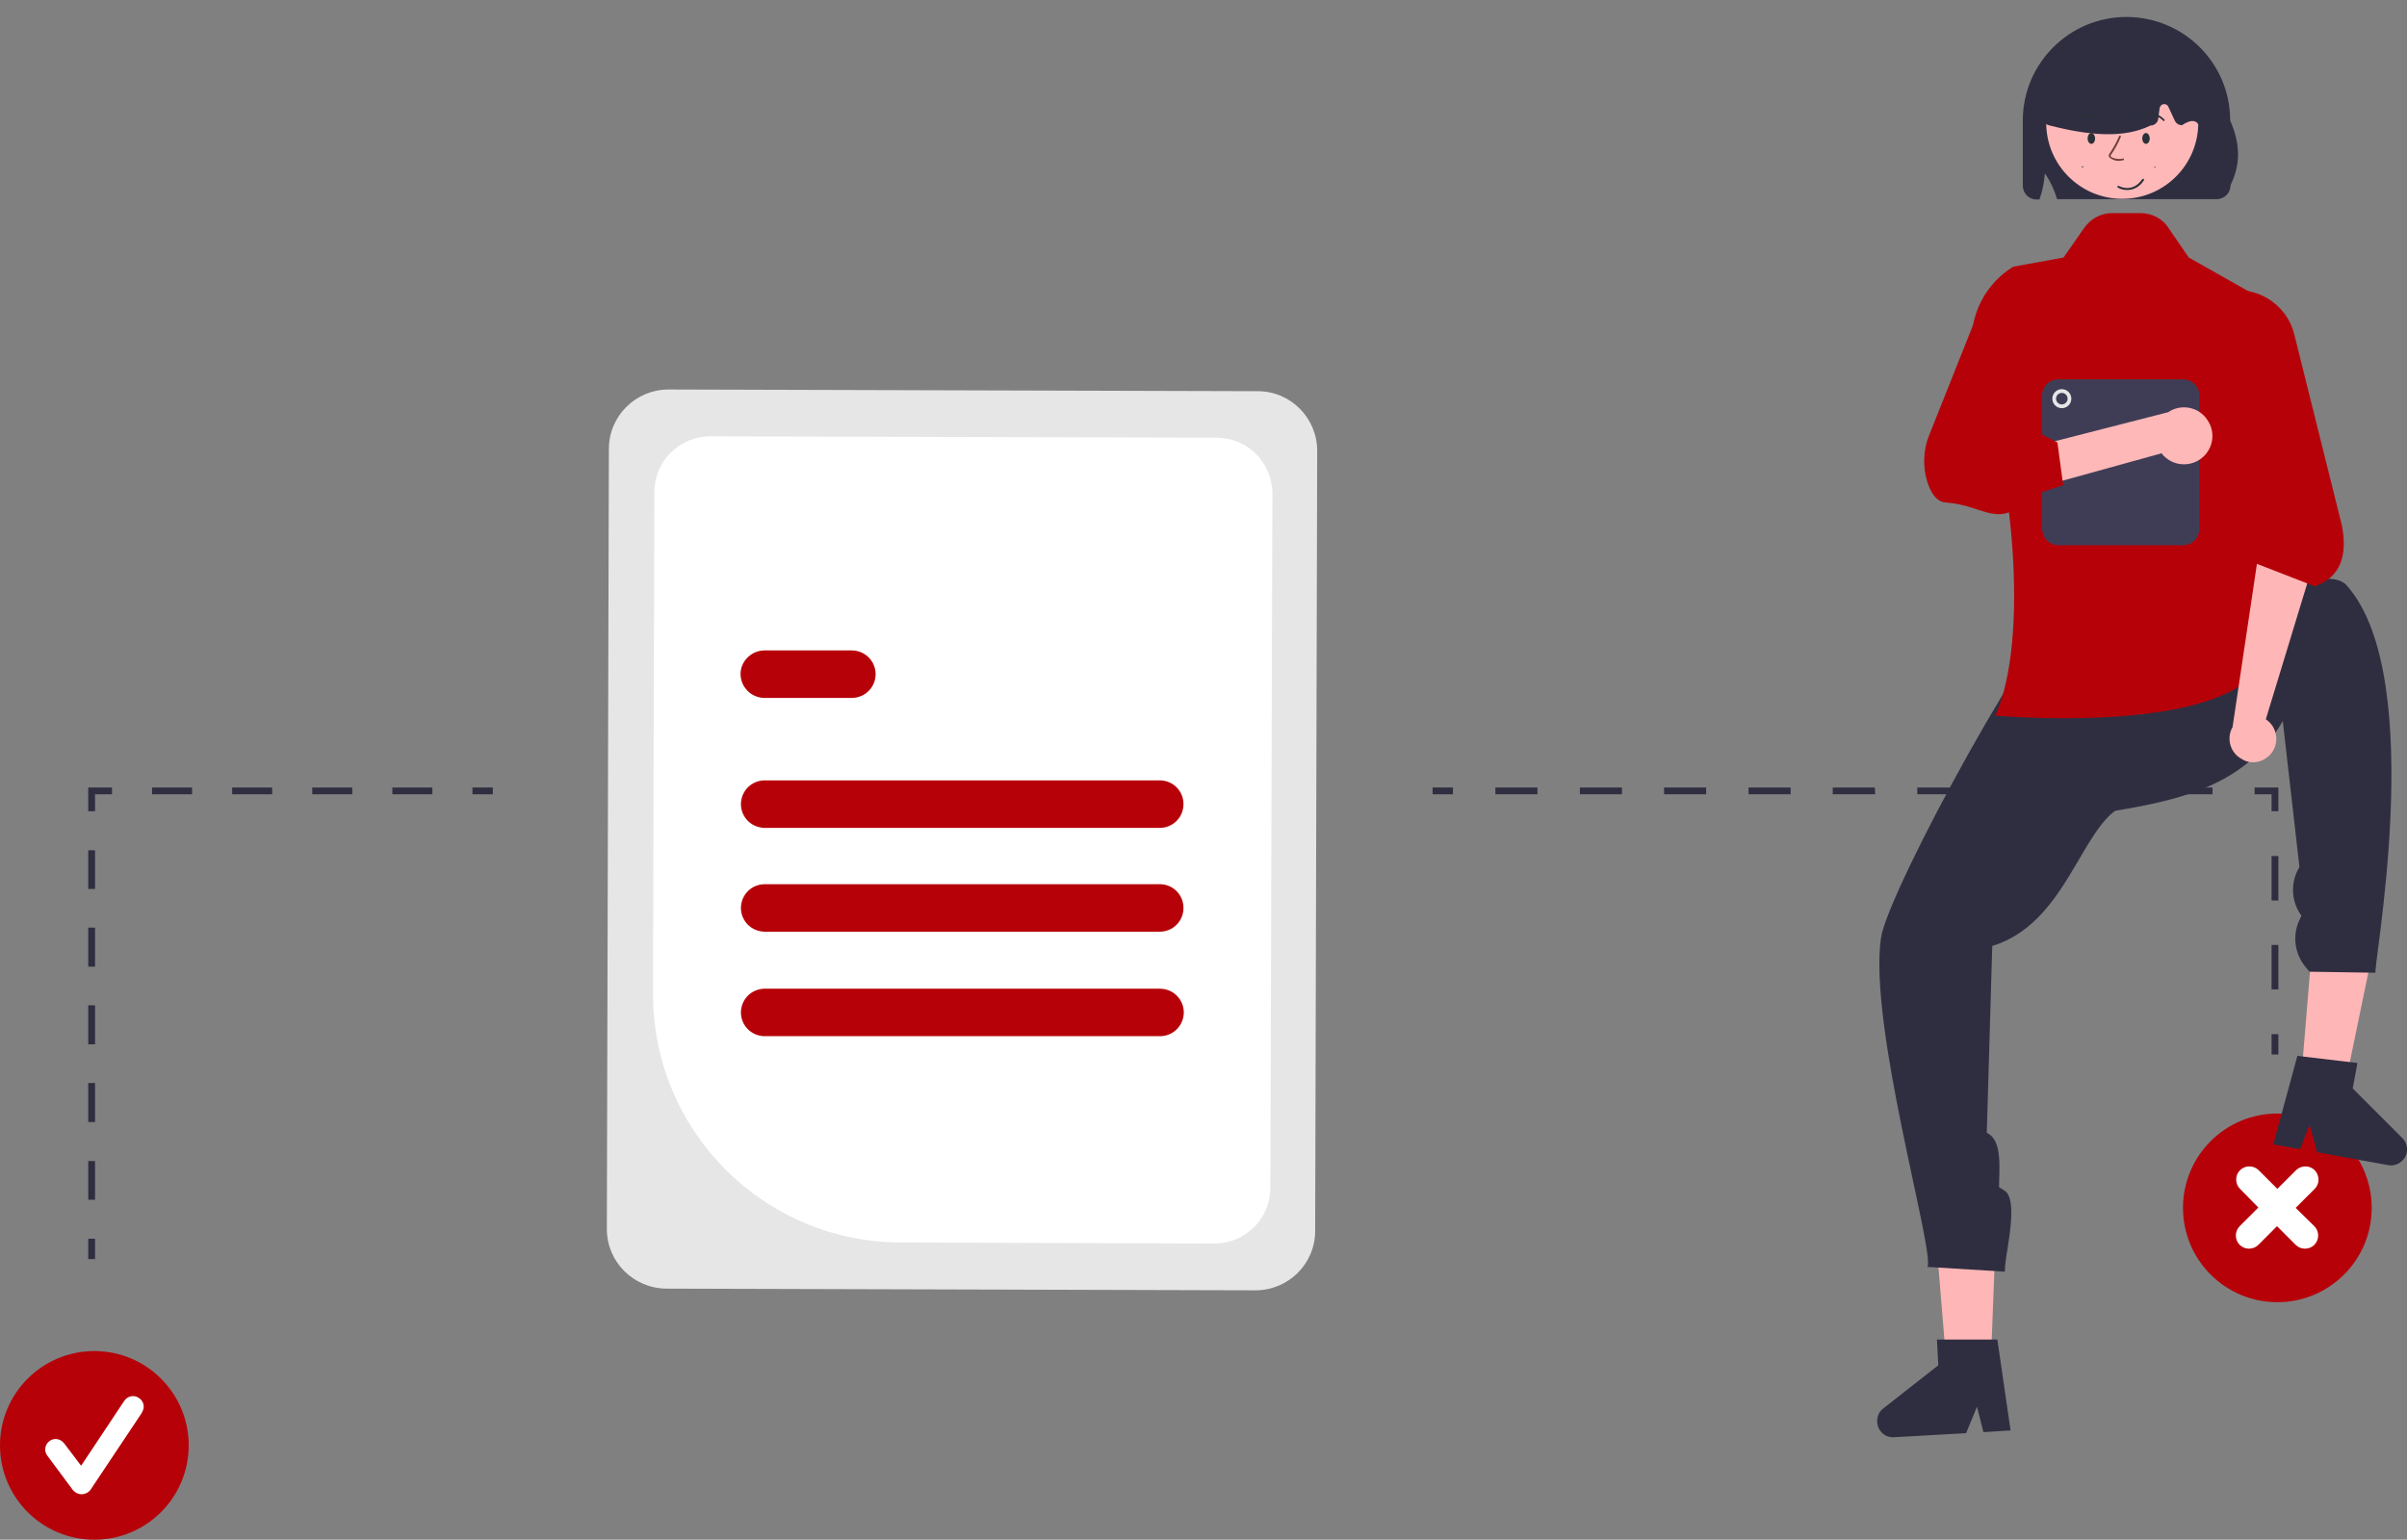 <?xml version="1.0" encoding="utf-8"?>
<!-- Generator: Adobe Illustrator 26.1.0, SVG Export Plug-In . SVG Version: 6.00 Build 0)  -->
<svg version="1.1" id="Layer_1" xmlns="http://www.w3.org/2000/svg" xmlns:xlink="http://www.w3.org/1999/xlink" x="0px" y="0px"
	 viewBox="0 0 709.2 453.8" style="enable-background:new 0 0 709.2 453.8;" xml:space="preserve">
<rect x="0" y="0" width="709.2" height="453.8" fill="#808080" stroke="none"/>
<style type="text/css">
	.st0{fill:#E6E6E6;}
	.st1{fill:#FFFFFF;}
	.st2{fill:#B60109;}
	.st3{fill:#2F2E41;}
	.st4{fill:#FFB6B6;}
	.st5{fill:#FFB8B8;}
	.st6{fill:#3F3D56;}
	.st7{clip-path:url(#SVGID_00000028287024084703052580000010470973091951360955_);}
	.st8{fill:#3E444C;}
	.st9{fill:#703F32;}
	.st10{fill:#2B3038;}
</style>
<g id="Layer_2_00000021840858898345074160000003173922254516712886_">
	<g id="driftstatus_header">
		<g id="driftstatus_main">
			<path id="Path_16446" class="st0" d="M178.8,362.2l0.6-229.9c0-9.7,7.9-17.5,17.6-17.5l173.6,0.5c9.7,0,17.5,7.9,17.5,17.6
				l-0.6,229.9c0,9.7-7.9,17.5-17.6,17.5l-173.6-0.5C186.6,379.7,178.8,371.9,178.8,362.2z"/>
			<path id="Path_16447" class="st1" d="M192.4,292.8l0.4-147.8c0-9.1,7.4-16.4,16.5-16.4l149.2,0.4c9.1,0,16.4,7.4,16.4,16.5
				l-0.6,204.6c0,9.1-7.4,16.4-16.5,16.4l-92.4-0.3C224.9,366.1,192.3,333.2,192.4,292.8z"/>
			<path id="Path_16448" class="st2" d="M341.7,244H225.4c-3.9,0-7-3-7.1-6.9c0-3.9,3-7,6.9-7.1h116.5c3.9,0,7,3.1,7,7
				S345.6,244,341.7,244z"/>
			<path id="Path_16449" class="st2" d="M250.9,205.7h-25.6c-3.9,0-7-3.1-7.1-6.9s3.1-7,6.9-7.1l0,0h25.8c3.9,0,7,3,7.1,6.9
				c0,3.9-3,7-6.9,7.1l0,0H250.9z"/>
			<path id="Path_16450" class="st2" d="M341.7,305.4H225.4c-3.9,0-7-3-7.1-6.9c0-3.9,3-7,6.9-7.1h116.5c3.9,0,7,3,7.1,6.9
				c0,3.9-3,7-6.9,7.1H341.7z"/>
			<path id="Path_16451" class="st2" d="M341.7,274.6H225.4c-3.9,0-7-3-7.1-6.9c0-3.9,3-7,6.9-7.1h116.5c3.9,0,7,3.1,7,7
				S345.6,274.6,341.7,274.6z"/>
			<circle id="Ellipse_2357" class="st2" cx="27.8" cy="426" r="27.8"/>
			<path id="Path_16452" class="st1" d="M24,440.4c-1,0-1.9-0.5-2.5-1.2L14,429.1c-1.1-1.3-0.8-3.3,0.5-4.3c1.3-1.1,3.3-0.8,4.3,0.5
				c0,0,0.1,0.1,0.1,0.1l5,6.6l12.7-19.1c0.9-1.4,2.8-1.9,4.3-0.9s1.9,2.8,0.9,4.3c0,0,0,0,0,0.1l0,0l-15.2,22.8
				C26,439.9,25.1,440.4,24,440.4L24,440.4z"/>
			<rect id="Rectangle_3439" x="26" y="365.1" class="st3" width="2" height="6"/>
			<path id="Path_16453" class="st3" d="M28,353.6h-2v-11.4h2V353.6z M28,330.7h-2v-11.5h2V330.7z M28,307.8h-2v-11.5h2V307.8z
				 M28,284.9h-2v-11.5h2V284.9z M28,262h-2v-11.4h2V262z"/>
			<path id="Path_16454" class="st3" d="M28,239.1h-2v-7h7v2h-5V239.1z"/>
			<path id="Path_16455" class="st3" d="M127.4,234.1h-11.8v-2h11.8V234.1z M103.8,234.1H92v-2h11.8L103.8,234.1z M80.2,234.1H68.4
				v-2h11.8V234.1z M56.6,234.1H44.8v-2h11.8L56.6,234.1z"/>
			<rect id="Rectangle_3440" x="139.2" y="232.1" class="st3" width="6" height="2"/>
			<rect id="Rectangle_3441" x="669.3" y="304.8" class="st3" width="2" height="6"/>
			<path id="Path_16456" class="st3" d="M671.3,291.6h-2v-13.1h2V291.6z M671.3,265.4h-2v-13.1h2V265.4z"/>
			<path id="Path_16457" class="st3" d="M671.3,239.1h-2v-5h-5v-2h7V239.1z"/>
			<path id="Path_16458" class="st3" d="M651.9,234.1h-12.4v-2h12.4V234.1z M627,234.1h-12.4v-2H627V234.1z M602.2,234.1h-12.4v-2
				h12.4V234.1z M577.3,234.1h-12.4v-2h12.4V234.1z M552.5,234.1H540v-2h12.4L552.5,234.1z M527.6,234.1h-12.4v-2h12.4L527.6,234.1z
				 M502.7,234.1h-12.4v-2h12.4L502.7,234.1z M477.9,234.1h-12.4v-2h12.4L477.9,234.1z M453,234.1h-12.4v-2H453L453,234.1z"/>
			<rect id="Rectangle_3442" x="422.1" y="232.1" class="st3" width="6" height="2"/>
			<circle id="Ellipse_2358" class="st2" cx="671" cy="356" r="27.8"/>
			<path id="Path_16459" class="st1" d="M676.4,356l5.5-5.5c1.6-1.5,1.6-3.9,0.2-5.5c-1.5-1.6-3.9-1.6-5.5-0.2
				c-0.1,0.1-0.1,0.1-0.2,0.2l-5.4,5.4l-5.5-5.5c-1.5-1.5-4-1.5-5.5,0c-1.5,1.5-1.5,4,0,5.5l5.4,5.5l-5.5,5.5c-1.5,1.5-1.5,4,0,5.5
				c1.5,1.5,4,1.5,5.5,0l0,0l5.5-5.5l5.5,5.5c1.5,1.5,4,1.5,5.5,0c1.5-1.5,1.5-4,0-5.5l0,0L676.4,356z"/>
			<path id="Path_16460" class="st3" d="M593,189.8l6,35.6l57-30.6L593,189.8z"/>
			<path id="Path_16461" class="st4" d="M586.2,411.2l-12-0.5l-3.8-46.3l17.6,0.7L586.2,411.2z"/>
			<path id="Path_16462" class="st3" d="M587,278.8c21.7-6.6,26.1-34.8,38-41c0-14.9,0.6-61.1-14.3-60.3c-8.3,0.5-54.5,85-56.5,99
				c-3.7,26,15.9,92.3,13.7,96.9l22.8,1.4l0.1-1.8c0.4-4.9,4-19.5-0.2-22.1l-1.6-1l0,0c0-5.1,1.1-13.7-3.4-15.9l0,0
				c-0.2-0.1-0.3-0.4-0.2-0.6c0,0,0,0,0,0l0,0L587,278.8z"/>
			<path id="Path_16463" class="st3" d="M592.4,421.6l-8,0.5l-1.9-7.5l-3.2,7.8l-21.2,1.2c-2.6,0.2-4.9-1.8-5-4.5
				c-0.1-1.6,0.6-3.1,1.8-4l16.2-12.7l-0.4-7.6h17.8L592.4,421.6z"/>
			<path id="Path_16464" class="st4" d="M677.2,327.8l11.9,1l9.4-45.5l-17.5-1.5L677.2,327.8z"/>
			<path id="Path_16465" class="st3" d="M672.6,212.5c-10.7,18.8-29.8,23.2-49.6,26.5c-8.6-12.2-21.8-29.1-9.1-37
				c7-4.4,68.1-40,77.5-29.5c24.6,27.6,7,116.2,8.6,114.2l-19.5-0.3l-1.2-1.4c-3.1-3.8-3.9-8.9-2-13.4l0.8-1.7l0,0
				c-3-4.1-3.3-9.6-0.8-14l0.2-0.4L672.6,212.5z"/>
			<path id="Path_16466" class="st3" d="M676.9,311.2l17.7,2.1l-1.4,7.5l14.6,14.6c1.9,1.9,1.9,4.9,0,6.7c-1.1,1.1-2.7,1.6-4.2,1.3
				l-20.9-3.8l-2.2-8.1l-2.8,7.2l-7.9-1.4L676.9,311.2z"/>
			<path id="Path_16467" class="st2" d="M630.6,62.8h-8.2c-3.4,0-6.5,1.7-8.4,4.5l-6,8.6l-14.8,2.7c-10.6,6.5-15,19.6-10.6,31.2
				c10.4,27.3,15.5,78.5,5.3,101.1c0,0,61.5,5.6,77-13s3-109,3-109l-23-13l-5.9-8.6C637.2,64.4,634,62.8,630.6,62.8z"/>
			<path id="Path_16468" class="st4" d="M668.8,222.5c2.6-2.7,2.5-7.1-0.2-9.7c0,0,0,0,0,0c-0.3-0.3-0.6-0.5-1-0.8l13.5-44.3l-15-9
				l-8.3,55.6c-1.9,3.3-0.7,7.6,2.7,9.4C663.1,225.4,666.6,224.8,668.8,222.5L668.8,222.5z"/>
			<path id="Path_16469" class="st2" d="M682,172.8l-18-7l0.8-9L643.4,110c-4-8.7-0.1-19,8.6-23c1-0.4,2-0.8,3-1l0,0
				c9.3-2.3,18.7,3.3,21,12.6l14,56.2C691.7,163.5,689.8,170.1,682,172.8z"/>
			<path id="Path_16470" class="st3" d="M657.1,35.5c0-16.9-13.7-30.5-30.6-30.5C609.7,5,596,18.7,596,35.5v19.2
				c0,2.3,1.8,4.1,4.1,4.1h0.8c0.9-2.5,1.4-5.1,1.6-7.7c1.6,2.3,2.8,4.9,3.6,7.6h47c2.3,0,4.1-1.8,4.1-4.1
				C659.6,49.6,660.7,43.8,657.1,35.5z"/>
			<circle id="Ellipse_2359" class="st5" cx="625.3" cy="36.2" r="22.4"/>
			<path id="Path_16471" class="st3" d="M602.3,36.1c-0.4-0.5-0.6-1.2-0.5-1.8l2.7-18.5c0.1-0.8,0.6-1.4,1.3-1.8
				c13.5-6.3,27.3-6.4,40.8-0.1c0.7,0.4,1.2,1.1,1.3,1.9l2.8,14.5c0.1,0.6-0.1,1.3-0.6,1.8c-0.4,0.5-1,10.9-1.7,10.9
				c0.5-6.2-0.8-9.2-5.5-6.1c-0.9,0-1.7-0.5-2.1-1.3l-1.9-4.1c-0.3-0.7-1.1-1-1.8-0.7c-0.4,0.2-0.7,0.6-0.8,1.1l-0.4,3.1
				c-0.1,1.1-1.1,2-2.3,2c-7.9,3.9-18.3,2.9-29.6,0C603.4,36.9,602.8,36.6,602.3,36.1L602.3,36.1z"/>
			<path id="Path_16472" class="st6" d="M643.2,160.7h-36.7c-2.6,0-4.7-2.1-4.8-4.7v-39.5c0-2.6,2.1-4.7,4.8-4.7h36.7
				c2.6,0,4.8,2.1,4.8,4.7c0,0,0,0,0,0V156C648,158.6,645.8,160.7,643.2,160.7C643.2,160.7,643.2,160.7,643.2,160.7z"/>
			<circle id="Ellipse_2360" class="st0" cx="607.5" cy="117.5" r="2.8"/>
			<circle id="Ellipse_2361" class="st6" cx="607.5" cy="117.5" r="1.7"/>
			<path id="Path_16473" class="st5" d="M649.7,134.1c-3.1,3.4-8.4,3.7-11.8,0.6c-0.4-0.3-0.7-0.7-1-1.1l-32.9,9.1l-5-11l39.8-10.2
				c3.8-2.6,9.1-1.6,11.6,2.3C652.6,127,652.3,131.2,649.7,134.1L649.7,134.1z"/>
			<path id="Path_16474" class="st2" d="M607.9,143l-9.2,3c-10,10.6-13.6,2.9-25.4,2.1c-2.2-0.1-4-2-5.2-5.4
				c-1.7-4.9-1.5-10.2,0.5-14.9L585,86.6l6.9-5.6l9.6,11.5l-7.4,31.7l12.1,6.2L607.9,143z"/>
		</g>
		<g id="face">
			<g>
				<defs>
					<rect id="SVGID_1_" x="610.9" y="33.3" width="27" height="22.7"/>
				</defs>
				<clipPath id="SVGID_00000110456813485664392370000015845955741205662127_">
					<use xlink:href="#SVGID_1_"  style="overflow:visible;"/>
				</clipPath>
				<g style="clip-path:url(#SVGID_00000110456813485664392370000015845955741205662127_);">
					<g id="Group_261">
						<path id="Path_13460" class="st8" d="M613.3,49.3c0-0.1,0.1-0.3,0.3-0.3c0,0,0,0,0,0c0.2,0,0.3,0.1,0.2,0.3"/>
						<path id="Path_13461" class="st8" d="M634.7,49.4c0-0.1,0.1-0.3,0.2-0.3c0,0,0,0,0,0c0.1,0,0.3,0.1,0.3,0.2c0,0,0,0,0,0l0,0"
							/>
						<path id="Path_13462" class="st9" d="M624.5,47.4c-1.1,0.1-2.1-0.3-3-1c-0.3-0.4-0.2-0.9,0.1-1.2c1.1-1.6,2-3.3,2.8-5.1
							c0.1-0.1,0.2-0.2,0.3-0.2c0,0,0,0,0,0c0.1,0.1,0.2,0.2,0.2,0.4c-0.8,1.9-1.7,3.6-2.9,5.3c-0.2,0.3-0.1,0.4-0.1,0.5
							c0.4,0.6,2.7,1,3.6,0.6c0.1,0,0.3,0,0.3,0.2c0,0.1,0,0.3-0.1,0.3l0,0C625.4,47.3,625,47.3,624.5,47.4"/>
						<path id="Path_13463" class="st10" d="M619,36c-0.1,0-0.1,0-0.2-0.1c-0.9-1-2.1-1.6-3.4-1.7c-1.5,0.1-2.9,0.7-4,1.7
							c-0.1,0.1-0.3,0.2-0.4,0.1s-0.2-0.3-0.1-0.4c0,0,0,0,0.1-0.1c1.2-1.1,2.7-1.8,4.4-1.8c1.5,0.1,2.9,0.7,3.8,1.8
							c0.1,0.1,0.1,0.3,0,0.4c0,0,0,0,0,0C619.1,36,619.1,36,619,36"/>
						<path id="Path_13464" class="st10" d="M637.6,35.7c-0.1,0-0.2,0-0.2-0.1c-3.7-3.7-8-0.4-8.2-0.3c-0.1,0.1-0.3,0.1-0.4,0
							c0,0,0,0,0,0c-0.1-0.1-0.1-0.3,0-0.4c0,0,0,0,0,0c0,0,4.9-3.8,8.9,0.3c0.1,0.1,0.1,0.3,0,0.4
							C637.7,35.7,637.7,35.7,637.6,35.7"/>
						<path id="Path_13465" class="st10" d="M617.3,40.8c0,0.9-0.5,1.6-1.1,1.6s-1.1-0.7-1.1-1.6s0.5-1.6,1.1-1.6
							S617.3,40,617.3,40.8"/>
						<path id="Path_13466" class="st10" d="M633.4,40.8c0,0.9-0.5,1.6-1.1,1.6s-1.1-0.7-1.1-1.6s0.5-1.6,1.1-1.6
							S633.4,40,633.4,40.8"/>
						<path id="Path_13467" class="st10" d="M626.8,56c-1,0-1.9-0.2-2.8-0.7c-0.1-0.1-0.2-0.2-0.1-0.4c0,0,0,0,0,0
							c0.1-0.1,0.2-0.2,0.4-0.1c0.2,0.1,4,2.2,6.9-2c0.1-0.1,0.3-0.1,0.4-0.1c0,0,0,0,0,0c0.1,0.1,0.2,0.3,0.1,0.4c0,0,0,0,0,0l0,0
							C630.6,54.9,628.8,56,626.8,56"/>
					</g>
				</g>
			</g>
		</g>
	</g>
</g>
</svg>
